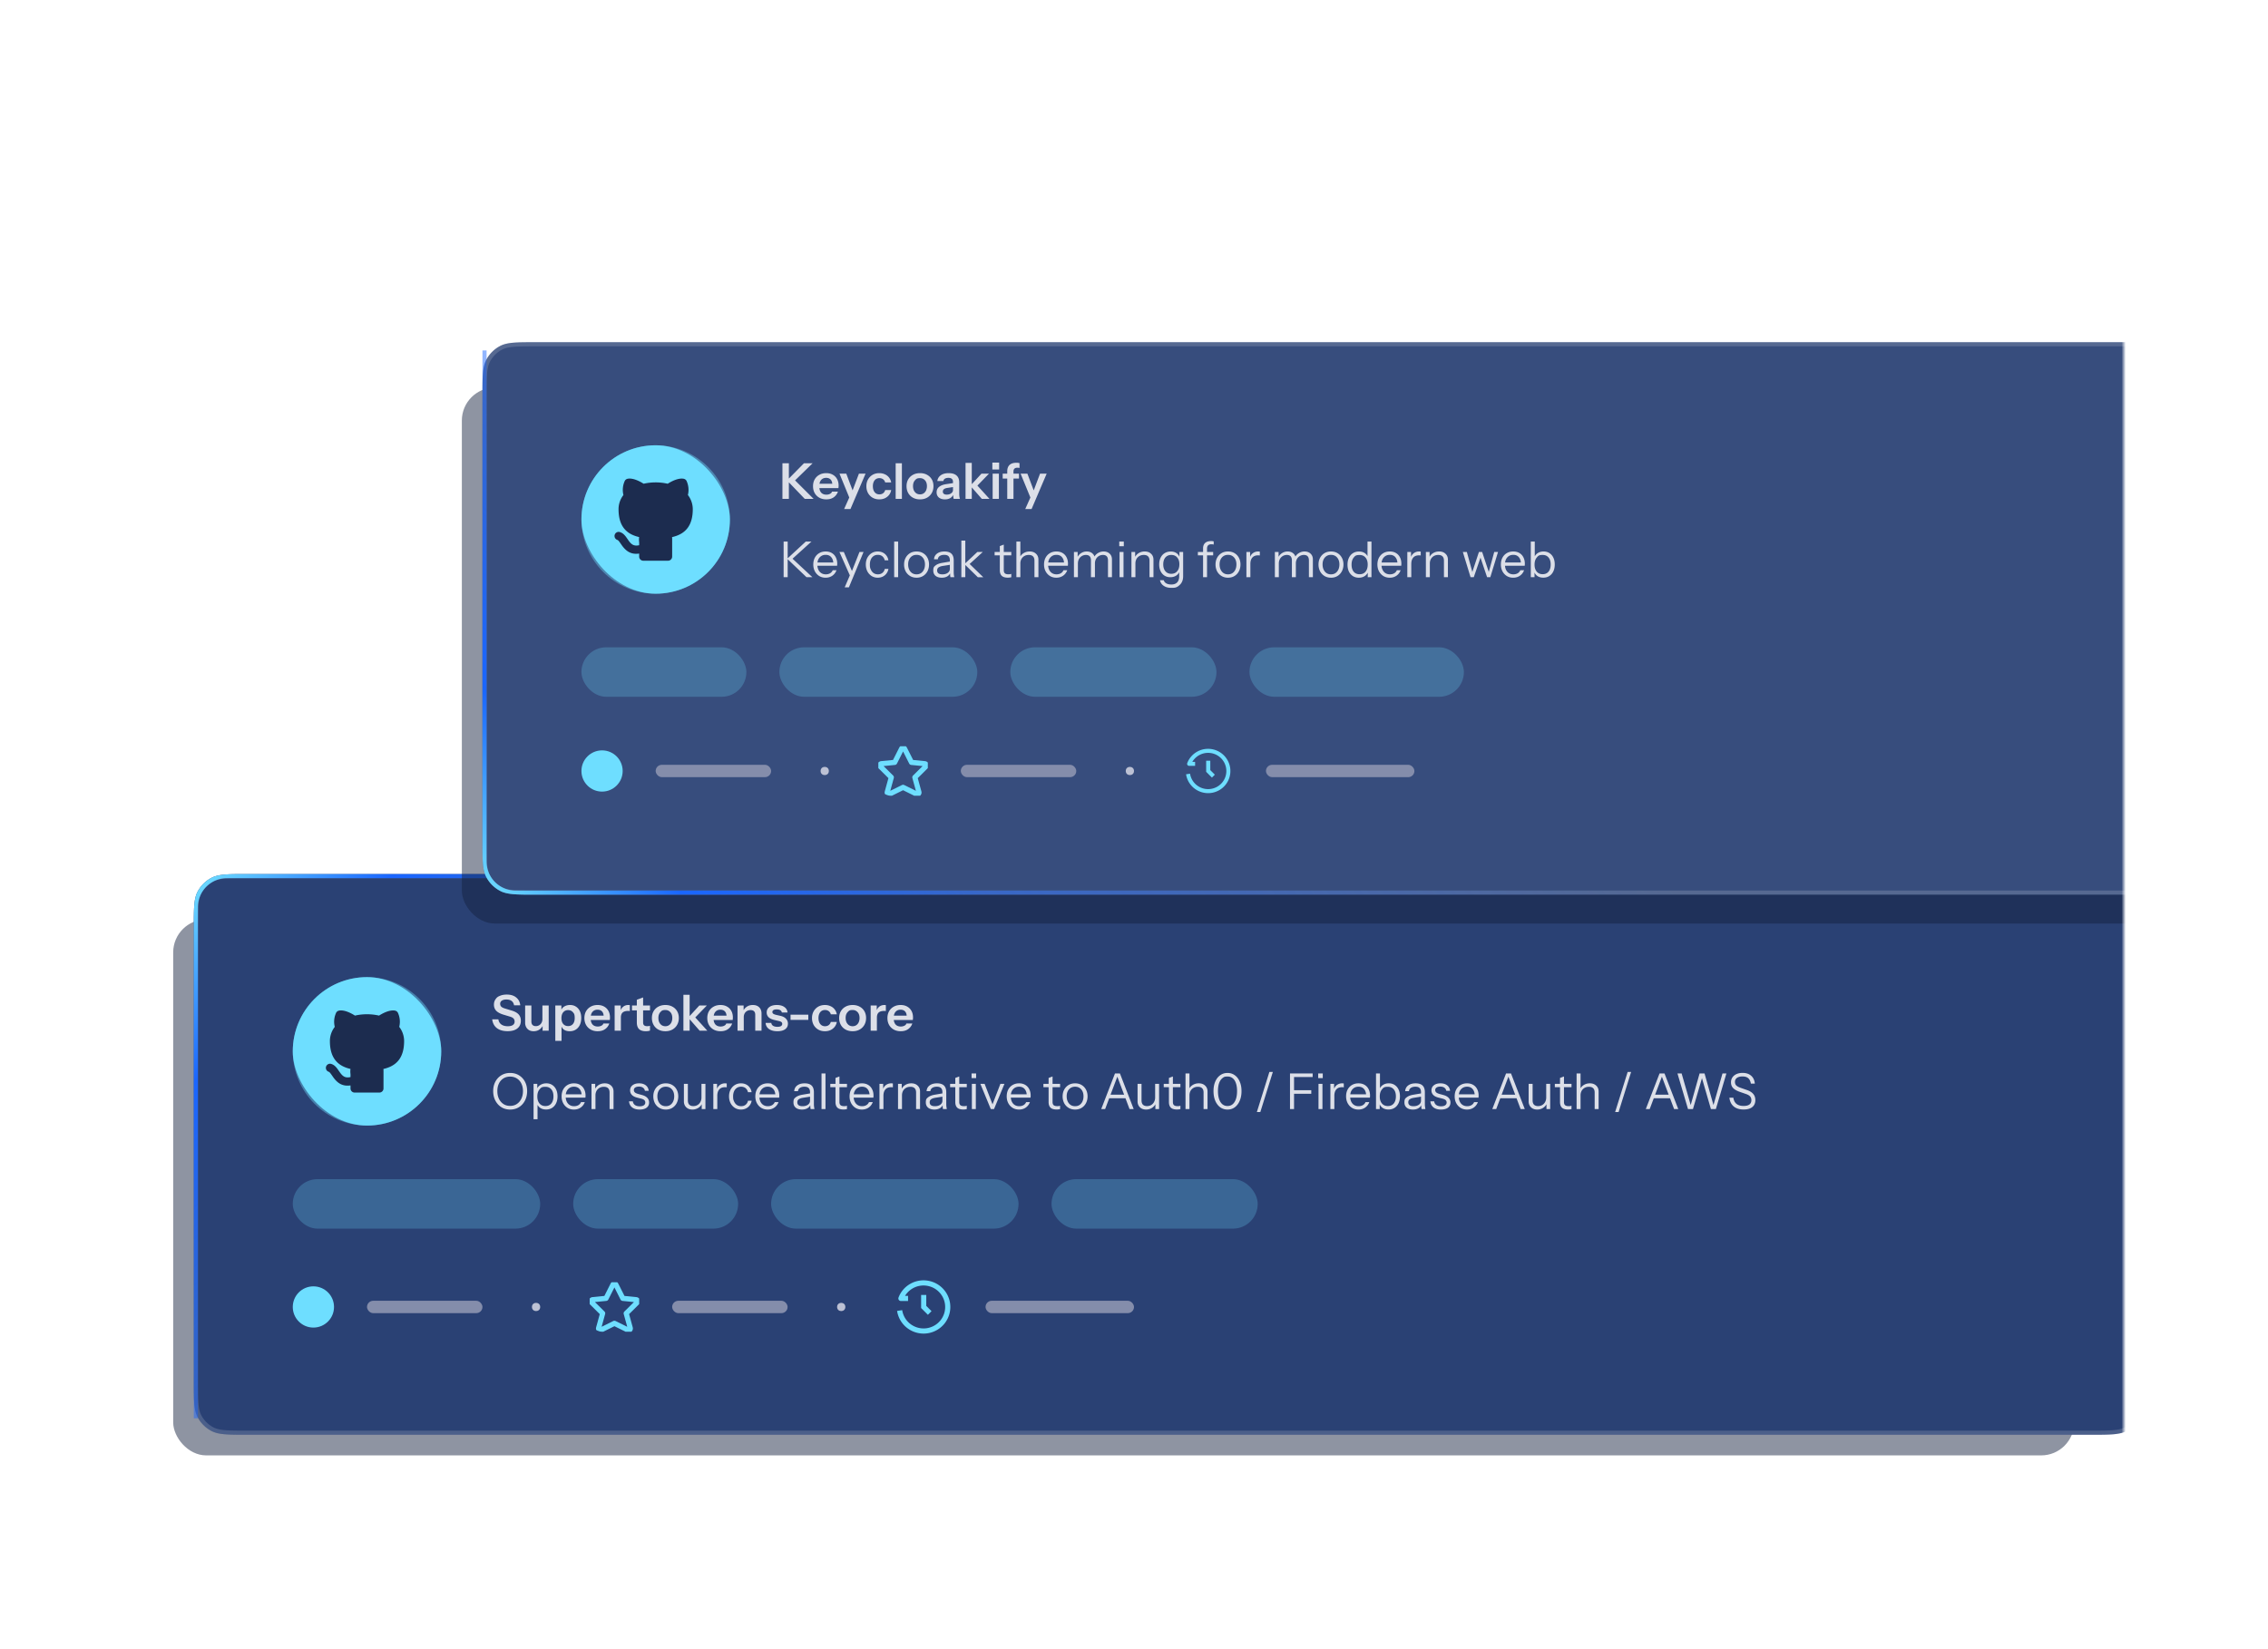<svg xmlns="http://www.w3.org/2000/svg" xmlns:xlink="http://www.w3.org/1999/xlink" fill="none" viewBox="0 0 550 400">
  <g clip-path="url(#a)">
    <mask id="c" width="515" height="404" x="0" y="-4" maskUnits="userSpaceOnUse" style="mask-type:luminance">
      <path fill="url(#b)" d="M0-4h515v404H0z"/>
    </mask>
    <g mask="url(#c)">
      <g filter="url(#d)">
        <rect width="461" height="130" x="42" y="223" fill="#14203D" fill-opacity=".48" rx="8"/>
      </g>
      <path fill="#2A4174" d="M47 224.96c0-4.631 0-6.947.93-8.703a8 8 0 0 1 3.327-3.327c1.756-.93 4.072-.93 8.703-.93h447.08c4.631 0 6.947 0 8.703.93a8 8 0 0 1 3.327 3.327c.93 1.756.93 4.072.93 8.703v110.08c0 4.631 0 6.947-.93 8.703a8 8 0 0 1-3.327 3.327c-1.756.93-4.072.93-8.703.93H59.96c-4.632 0-6.947 0-8.703-.93a8 8 0 0 1-3.327-3.327c-.93-1.756-.93-4.072-.93-8.703z"/>
      <path stroke="#fff" stroke-opacity=".16" d="M59.96 212.5h447.08c2.324 0 4.036 0 5.388.114 1.177.1 2.046.284 2.776.61l.306.148a7.5 7.5 0 0 1 2.982 2.872l.136.246c.42.794.644 1.737.758 3.082.114 1.352.114 3.064.114 5.388v110.08c0 2.324 0 4.036-.114 5.388-.1 1.177-.284 2.046-.61 2.776l-.148.306a7.5 7.5 0 0 1-2.872 2.982l-.246.136c-.794.42-1.737.644-3.082.758-1.352.114-3.064.114-5.388.114H59.96c-2.324 0-4.036 0-5.388-.114-1.177-.1-2.046-.284-2.776-.61l-.306-.148a7.5 7.5 0 0 1-2.982-2.872l-.136-.246c-.42-.794-.644-1.737-.758-3.082-.114-1.352-.114-3.064-.114-5.388V224.96c0-2.324 0-4.036.114-5.388.1-1.177.284-2.046.61-2.776l.148-.306a7.5 7.5 0 0 1 2.872-2.982l.246-.136c.794-.42 1.737-.644 3.082-.758 1.352-.114 3.064-.114 5.388-.114Z"/>
      <g filter="url(#e)" opacity=".4">
        <circle cx="89" cy="255" r="18" fill="#6EDEFF"/>
      </g>
      <rect width="36" height="36" x="71" y="237" fill="#6EDEFF" rx="18"/>
      <path fill="#1C2C4F" d="M82.315 245.1c.791-.113 1.9.145 3.333.966l.272.161.16.1.397-.083a13.3 13.3 0 0 1 4.59-.08l.456.08.396.083.161-.1c1.385-.84 2.487-1.17 3.322-1.148l.164.008.147.017.076.014.05.011.144.047a1 1 0 0 1 .53.514 5.2 5.2 0 0 1 .397 2.91l-.047.267-.046.196.123.163c.574.795.93 1.728 1.03 2.707l.023.295.007.272c0 3.855-1.659 5.883-4.644 6.68l-.245.061-.132.029.014.161.008.157.004.365-.002.213L93 264a1 1 0 0 1-.883.993L92 265h-6a1 1 0 0 1-.993-.883L85 264v-.734c-1.818.26-3.03-.424-4.11-1.878l-.535-.766c-.28-.396-.455-.579-.589-.644l-.048-.019a.996.996 0 0 1-.65-1.233 1 1 0 0 1 1.214-.685c.642.188 1.074.568 1.57 1.239l.538.769c.76 1.079 1.36 1.459 2.609 1.191l.001-.678-.018-.168a5 5 0 0 1-.021-.824l.017-.185.019-.12-.108-.024c-2.976-.71-4.703-2.573-4.875-6.139l-.01-.31L80 252.5a5.6 5.6 0 0 1 .908-3.051l.152-.222.122-.163-.045-.196a5.2 5.2 0 0 1 .145-2.642l.1-.282.106-.253c.104-.232.294-.416.529-.514l.144-.047z"/>
      <path fill="#DCDFE8" d="M123.092 250.108q-1.632 0-2.604-.744-.96-.756-1.128-2.124h1.5q.108.792.708 1.236.6.432 1.572.432.804 0 1.224-.288a.95.95 0 0 0 .432-.828q0-.468-.264-.756t-.888-.468l-1.56-.468q-1.188-.36-1.752-.948-.552-.588-.552-1.476 0-.744.384-1.296c.384-.552.616-.652 1.08-.852q.708-.3 1.644-.3 1.44 0 2.292.708.864.696.984 1.896h-1.5q-.132-.72-.6-1.056-.468-.348-1.26-.348-.696 0-1.104.276a.87.87 0 0 0-.408.756q0 .396.24.672.252.276.924.48l1.584.48q1.188.348 1.728.948t.54 1.524q0 1.224-.852 1.884-.84.66-2.364.66m6.309.012q-.636 0-1.104-.264a1.9 1.9 0 0 1-.708-.744 2.3 2.3 0 0 1-.24-1.056v-4.176h1.512v3.864q0 .564.276.852.288.288.804.288a1.52 1.52 0 0 0 1.38-.816q.216-.396.216-.888l.156 1.464q-.3.672-.9 1.08-.588.396-1.392.396m2.184-.12v-1.44h-.048v-4.68h1.524V250zm6.57.12q-.876 0-1.428-.408-.54-.42-.672-1.152l.12-.012v3.912h-1.512v-8.58h1.476v1.38l-.12-.024q.168-.684.768-1.08t1.464-.396q.816 0 1.416.396.612.384.948 1.092t.336 1.668q0 .972-.348 1.692t-.972 1.116-1.476.396m-.384-1.248q.732 0 1.164-.504.432-.516.432-1.44c0-.924-.148-1.092-.444-1.428q-.432-.504-1.164-.504-.72 0-1.164.516-.444.504-.444 1.428t.444 1.428 1.176.504m7.176 1.248q-.972 0-1.704-.408a2.94 2.94 0 0 1-1.128-1.128q-.396-.72-.396-1.656t.396-1.644q.408-.72 1.128-1.116.72-.408 1.68-.408.912 0 1.584.384.672.372 1.044 1.056t.372 1.596a4 4 0 0 1-.048.6h-5.22v-1.056h4.056l-.312.288q0-.864-.396-1.296t-1.104-.432q-.768 0-1.224.528-.444.528-.444 1.524 0 .984.444 1.512.456.516 1.284.516.48 0 .84-.18c.36-.18.416-.304.528-.552h1.428q-.3.864-1.02 1.368-.708.504-1.788.504m4.107-.12v-6.12h1.476v1.476h.036V250zm1.512-3.192-.156-1.452q.216-.78.732-1.188t1.236-.408q.252 0 .36.048v1.428a.5.5 0 0 0-.168-.024 3 3 0 0 0-.264-.012q-.876 0-1.308.384t-.432 1.224m6.064 3.312q-1.128 0-1.668-.528-.528-.54-.528-1.608v-5.496l1.524-.564v6.096q0 .444.24.66t.756.216q.204 0 .36-.024.168-.036.312-.084v1.176a1.4 1.4 0 0 1-.408.108 3.3 3.3 0 0 1-.588.048m-3.372-5.052v-1.188h4.368v1.188zm8.096 5.052q-.972 0-1.716-.408a2.9 2.9 0 0 1-1.14-1.128q-.408-.732-.408-1.668t.408-1.644 1.14-1.104q.744-.408 1.716-.408.984 0 1.716.408.732.396 1.14 1.104t.408 1.644-.42 1.668q-.408.72-1.14 1.128t-1.704.408m0-1.212q.48 0 .864-.24.384-.252.6-.696a2.5 2.5 0 0 0 .216-1.068q0-.9-.48-1.416-.468-.516-1.2-.516c-.732 0-.892.172-1.212.516q-.48.516-.48 1.416 0 .612.216 1.068.228.444.6.696.384.24.876.24M165.73 250v-8.724h1.512V250zm3.948 0-2.784-3.18 2.7-2.94h1.824l-3.12 3.216.084-.564 3.156 3.468zm5.069.12q-.972 0-1.704-.408a2.94 2.94 0 0 1-1.128-1.128q-.396-.72-.396-1.656t.396-1.644q.408-.72 1.128-1.116.72-.408 1.68-.408.912 0 1.584.384.672.372 1.044 1.056t.372 1.596a4 4 0 0 1-.048.6h-5.22v-1.056h4.056l-.312.288q0-.864-.396-1.296t-1.104-.432q-.768 0-1.224.528-.444.528-.444 1.524 0 .984.444 1.512.456.516 1.284.516.48 0 .84-.18c.36-.18.416-.304.528-.552h1.428q-.3.864-1.02 1.368-.708.504-1.788.504m4.108-.12v-6.12h1.476v1.44h.036V250zm4.296 0v-3.864q0-.564-.288-.852t-.84-.288q-.48 0-.864.216a1.57 1.57 0 0 0-.588.6 1.9 1.9 0 0 0-.204.888l-.156-1.464q.312-.672.912-1.068.6-.408 1.44-.408.996 0 1.548.564.564.564.564 1.5V250zm5.368.12q-1.272 0-2.028-.528-.756-.54-.828-1.488h1.38q.06.468.444.708t1.032.24q.588 0 .876-.18.3-.192.3-.54a.53.53 0 0 0-.168-.408q-.168-.168-.636-.276l-.984-.228q-1.008-.216-1.5-.672a1.56 1.56 0 0 1-.48-1.164q0-.852.648-1.332.66-.492 1.812-.492 1.14 0 1.824.492.696.48.768 1.332h-1.38a.77.77 0 0 0-.384-.564q-.312-.192-.864-.192-.516 0-.78.168a.51.51 0 0 0-.264.468q0 .24.204.408.204.156.684.276l1.056.24q.9.204 1.356.708.468.504.468 1.188 0 .876-.672 1.356t-1.884.48m3.191-2.748V246.1h4.308v1.272zm8.336 2.748q-.924 0-1.632-.408a3 3 0 0 1-1.104-1.128q-.396-.732-.396-1.656t.396-1.632a3 3 0 0 1 1.104-1.128q.708-.408 1.632-.408.756 0 1.368.288a2.59 2.59 0 0 1 1.512 1.968h-1.452a1.36 1.36 0 0 0-.504-.768 1.47 1.47 0 0 0-.9-.276 1.5 1.5 0 0 0-.852.24q-.348.24-.54.684t-.192 1.032q0 .6.192 1.044t.552.696q.36.24.84.24.528 0 .9-.276t.504-.768h1.452a2.53 2.53 0 0 1-.516 1.188q-.396.504-1.008.792-.6.276-1.356.276m6.718 0q-.972 0-1.716-.408a2.9 2.9 0 0 1-1.14-1.128q-.408-.732-.408-1.668t.408-1.644 1.14-1.104q.744-.408 1.716-.408.984 0 1.716.408.732.396 1.14 1.104t.408 1.644-.42 1.668q-.408.72-1.14 1.128t-1.704.408m0-1.212q.48 0 .864-.24.384-.252.6-.696a2.5 2.5 0 0 0 .216-1.068q0-.9-.48-1.416-.468-.516-1.2-.516c-.732 0-.892.172-1.212.516q-.48.516-.48 1.416 0 .612.216 1.068.228.444.6.696.384.24.876.24M211.14 250v-6.12h1.476v1.476h.036V250zm1.512-3.192-.156-1.452q.216-.78.732-1.188t1.236-.408q.252 0 .36.048v1.428a.5.5 0 0 0-.168-.024 3 3 0 0 0-.264-.012q-.876 0-1.308.384t-.432 1.224m5.783 3.312q-.972 0-1.704-.408a2.94 2.94 0 0 1-1.128-1.128q-.396-.72-.396-1.656t.396-1.644q.408-.72 1.128-1.116.72-.408 1.68-.408.912 0 1.584.384.672.372 1.044 1.056t.372 1.596a4 4 0 0 1-.048.6h-5.22v-1.056h4.056l-.312.288q0-.864-.396-1.296t-1.104-.432q-.768 0-1.224.528-.444.528-.444 1.524 0 .984.444 1.512.456.516 1.284.516.48 0 .84-.18c.36-.18.416-.304.528-.552h1.428q-.3.864-1.02 1.368-.708.504-1.788.504m-94.719 19a4.2 4.2 0 0 1-1.656-.324 4 4 0 0 1-1.296-.936 4.5 4.5 0 0 1-.864-1.428q-.3-.816-.3-1.788 0-1.284.528-2.28a3.96 3.96 0 0 1 1.452-1.56q.936-.564 2.124-.564 1.212 0 2.136.564a3.93 3.93 0 0 1 1.464 1.56q.528.996.528 2.292 0 .972-.312 1.788a4.2 4.2 0 0 1-.852 1.416q-.552.6-1.308.936a4.1 4.1 0 0 1-1.644.324m-.012-.888q.924 0 1.62-.456a3.15 3.15 0 0 0 1.104-1.284q.396-.816.396-1.86 0-1.032-.396-1.824a2.93 2.93 0 0 0-1.092-1.236q-.696-.444-1.632-.444t-1.632.444a2.96 2.96 0 0 0-1.08 1.236q-.384.78-.384 1.824 0 1.056.384 1.872.396.804 1.092 1.272.696.456 1.62.456m8.714.876q-.864 0-1.452-.42t-.804-1.188l.192-.024v3.984h-.96v-8.58h.9v1.428l-.132-.036q.228-.708.864-1.104.636-.408 1.476-.408.816 0 1.416.396.612.396.948 1.104t.336 1.656q0 .96-.348 1.68t-.972 1.116-1.464.396m-.144-.84q.912 0 1.428-.624.516-.636.516-1.728 0-1.08-.516-1.692-.516-.624-1.428-.624c-.912 0-1.088.212-1.44.636q-.528.624-.528 1.716 0 1.068.528 1.692t1.44.624m6.905.852q-.876 0-1.548-.408a2.96 2.96 0 0 1-1.056-1.14q-.384-.72-.384-1.656t.372-1.644q.384-.72 1.068-1.116t1.572-.396q.852 0 1.476.372.636.372.972 1.044.348.672.348 1.584 0 .12-.012.228 0 .108-.024.24h-5.052v-.804h4.464l-.312.444q0-1.104-.492-1.692-.48-.6-1.368-.6-.912 0-1.476.636-.552.624-.552 1.692 0 1.092.552 1.752.564.648 1.5.648.588 0 1.032-.252.444-.264.648-.744h.912q-.3.84-1.008 1.332-.696.48-1.632.48m4.265-.12v-6.12h.9v1.44h.06V269zm4.38 0v-4.008q0-.696-.348-1.044t-1.032-.348q-.6 0-1.068.264-.456.264-.72.732a2.3 2.3 0 0 0-.252 1.092l-.156-1.452q.312-.684.948-1.08.648-.396 1.464-.396.96 0 1.536.552.588.54.588 1.428V269zm7.282.12q-1.128 0-1.8-.516-.672-.528-.768-1.488h.924q.084.588.516.9t1.152.312q.636 0 .996-.24t.36-.684a.78.78 0 0 0-.204-.54q-.204-.24-.816-.396l-.984-.252q-.84-.216-1.26-.66a1.54 1.54 0 0 1-.42-1.08q0-.792.588-1.248.588-.468 1.596-.468.996 0 1.62.48t.708 1.332h-.924a1.1 1.1 0 0 0-.456-.756q-.372-.264-.984-.264-.588 0-.912.228a.7.7 0 0 0-.324.624q0 .312.228.54.24.228.792.384l.96.264q.852.228 1.284.696t.432 1.128q0 .804-.612 1.26-.612.444-1.692.444m6.351 0q-.9 0-1.584-.42a2.93 2.93 0 0 1-1.068-1.14 3.6 3.6 0 0 1-.372-1.644q0-.924.384-1.632a2.9 2.9 0 0 1 1.056-1.116q.684-.408 1.584-.408.912 0 1.584.408.684.408 1.056 1.116.384.708.384 1.632 0 .912-.384 1.644-.372.72-1.056 1.14-.672.42-1.584.42m0-.816q.624 0 1.08-.3.456-.312.708-.852t.252-1.248q0-1.056-.564-1.692-.552-.636-1.476-.636-.912 0-1.476.636t-.564 1.692q0 .708.252 1.248t.708.852q.468.3 1.08.3m6.456.816q-.6 0-1.068-.24a1.86 1.86 0 0 1-.732-.696 2.05 2.05 0 0 1-.264-1.044v-4.26h.96v4.008q0 .696.336 1.044.348.348.984.348.576 0 1.02-.264t.696-.732q.264-.48.264-1.092l.156 1.452q-.3.684-.936 1.08a2.63 2.63 0 0 1-1.416.396m2.256-.12v-1.44h-.06v-4.68h.96V269zm2.818 0v-6.12h.9v1.56h.06V269zm.96-3.192-.156-1.452q.216-.78.768-1.188a2.1 2.1 0 0 1 1.272-.408q.3 0 .408.048v.924a.5.5 0 0 0-.168-.024 3 3 0 0 0-.264-.012q-.912 0-1.392.552-.468.54-.468 1.56m5.753 3.312q-.84 0-1.5-.408a3 3 0 0 1-1.032-1.14q-.372-.732-.372-1.656t.372-1.632q.384-.708 1.032-1.116.66-.408 1.488-.408.684 0 1.224.264.552.264.9.756.36.48.456 1.128h-.888a1.67 1.67 0 0 0-.552-.96q-.432-.372-1.116-.372-.588 0-1.02.288a1.9 1.9 0 0 0-.672.816q-.24.528-.24 1.236c0 .708.08.888.24 1.248q.24.54.672.84.444.3 1.032.3.66 0 1.104-.36.444-.372.564-.96h.888q-.108.636-.48 1.128-.36.48-.9.744t-1.2.264m6.459 0q-.876 0-1.548-.408a2.96 2.96 0 0 1-1.056-1.14q-.384-.72-.384-1.656t.372-1.644q.384-.72 1.068-1.116t1.572-.396q.852 0 1.476.372.636.372.972 1.044.348.672.348 1.584 0 .12-.012.228 0 .108-.024.24h-5.052v-.804h4.464l-.312.444q0-1.104-.492-1.692-.48-.6-1.368-.6-.912 0-1.476.636-.552.624-.552 1.692 0 1.092.552 1.752.564.648 1.5.648.588 0 1.032-.252.444-.264.648-.744h.912q-.3.84-1.008 1.332-.696.48-1.632.48m10.424-.12a3.4 3.4 0 0 1-.072-.468q-.012-.264-.012-.672h-.06v-2.928q0-.696-.324-1.02-.312-.336-1.02-.336-.696 0-1.116.288a1.02 1.02 0 0 0-.456.792h-.924q.06-.888.744-1.392t1.788-.504q1.14 0 1.692.54t.552 1.62v2.94q0 .264.036.552.036.276.096.588zm-2.1.12q-.948 0-1.512-.456-.552-.468-.552-1.272c0-.804.184-.952.552-1.248q.552-.444 1.608-.624l2.136-.36v.792l-1.992.312q-.672.108-1.02.36t-.348.732q0 .468.312.708.324.24.948.24.804 0 1.308-.36.516-.372.516-.96l.156.852q-.192.612-.756.948-.552.336-1.356.336m4.743-.12v-8.64h.96V269zm5.33.108q-1.02 0-1.488-.456-.456-.468-.456-1.344v-5.856l.96-.36v6.204q0 .516.264.756t.864.24q.24 0 .408-.024.18-.036.288-.084V269a1.4 1.4 0 0 1-.348.072 3 3 0 0 1-.492.036m-3.204-5.412v-.816h4.044v.816zm7.659 5.424q-.876 0-1.548-.408a2.96 2.96 0 0 1-1.056-1.14q-.384-.72-.384-1.656t.372-1.644q.384-.72 1.068-1.116t1.572-.396q.852 0 1.476.372.636.372.972 1.044.348.672.348 1.584 0 .12-.012.228 0 .108-.024.24h-5.052v-.804h4.464l-.312.444q0-1.104-.492-1.692-.48-.6-1.368-.6-.912 0-1.476.636-.552.624-.552 1.692 0 1.092.552 1.752.564.648 1.5.648.588 0 1.032-.252.444-.264.648-.744h.912q-.3.84-1.008 1.332-.696.48-1.632.48m4.265-.12v-6.12h.9v1.56h.06V269zm.96-3.192-.156-1.452q.216-.78.768-1.188a2.1 2.1 0 0 1 1.272-.408q.3 0 .408.048v.924a.5.5 0 0 0-.168-.024 3 3 0 0 0-.264-.012q-.912 0-1.392.552-.468.54-.468 1.56m3.54 3.192v-6.12h.9v1.44h.06V269zm4.38 0v-4.008q0-.696-.348-1.044t-1.032-.348q-.6 0-1.068.264-.456.264-.72.732a2.3 2.3 0 0 0-.252 1.092l-.156-1.452q.312-.684.948-1.08.648-.396 1.464-.396.96 0 1.536.552.588.54.588 1.428V269zm6.525 0a3.4 3.4 0 0 1-.072-.468q-.012-.264-.012-.672h-.06v-2.928q0-.696-.324-1.02-.312-.336-1.02-.336-.696 0-1.116.288a1.02 1.02 0 0 0-.456.792h-.924q.06-.888.744-1.392t1.788-.504q1.14 0 1.692.54t.552 1.62v2.94q0 .264.036.552.036.276.096.588zm-2.1.12q-.948 0-1.512-.456-.552-.468-.552-1.272c0-.804.184-.952.552-1.248q.552-.444 1.608-.624l2.136-.36v.792l-1.992.312q-.672.108-1.02.36t-.348.732q0 .468.312.708.324.24.948.24.804 0 1.308-.36.516-.372.516-.96l.156.852q-.192.612-.756.948-.552.336-1.356.336m7.026-.012q-1.02 0-1.488-.456-.456-.468-.456-1.344v-5.856l.96-.36v6.204q0 .516.264.756t.864.24q.24 0 .408-.024.18-.036.288-.084V269a1.4 1.4 0 0 1-.348.072 3 3 0 0 1-.492.036m-3.204-5.412v-.816h4.044v.816zm5.28 5.304v-6.12h.96V269zm-.072-7.512v-1.128h1.104v1.128zm4.66 7.512-2.532-6.12h1.032l2.112 5.472h-.384l2.1-5.472h.984l-2.532 6.12zm6.849.12q-.876 0-1.548-.408a2.96 2.96 0 0 1-1.056-1.14q-.384-.72-.384-1.656t.372-1.644q.384-.72 1.068-1.116t1.572-.396q.852 0 1.476.372.636.372.972 1.044.348.672.348 1.584 0 .12-.012.228 0 .108-.024.24h-5.052v-.804h4.464l-.312.444q0-1.104-.492-1.692-.48-.6-1.368-.6-.912 0-1.476.636-.552.624-.552 1.692 0 1.092.552 1.752.564.648 1.5.648.588 0 1.032-.252.444-.264.648-.744h.912q-.3.84-1.008 1.332-.696.48-1.632.48m9.116-.012q-1.02 0-1.488-.456-.456-.468-.456-1.344v-5.856l.96-.36v6.204q0 .516.264.756t.864.24q.24 0 .408-.024.18-.036.288-.084V269a1.4 1.4 0 0 1-.348.072 3 3 0 0 1-.492.036m-3.204-5.412v-.816h4.044v.816zm7.683 5.424q-.9 0-1.584-.42a2.93 2.93 0 0 1-1.068-1.14 3.6 3.6 0 0 1-.372-1.644q0-.924.384-1.632a2.9 2.9 0 0 1 1.056-1.116q.684-.408 1.584-.408.912 0 1.584.408.684.408 1.056 1.116.384.708.384 1.632 0 .912-.384 1.644-.372.72-1.056 1.14-.672.42-1.584.42m0-.816q.624 0 1.08-.3.456-.312.708-.852t.252-1.248q0-1.056-.564-1.692-.552-.636-1.476-.636-.912 0-1.476.636t-.564 1.692q0 .708.252 1.248t.708.852q.468.3 1.08.3m6.338.696 3.336-8.64h.864l-3.252 8.64zm6.864 0-3.252-8.64h.924l3.336 8.64zm-5.208-3.492h4.512v.864h-4.512zm9.22 3.612q-.6 0-1.068-.24a1.86 1.86 0 0 1-.732-.696 2.05 2.05 0 0 1-.264-1.044v-4.26h.96v4.008q0 .696.336 1.044.348.348.984.348.576 0 1.02-.264t.696-.732q.264-.48.264-1.092l.156 1.452q-.3.684-.936 1.08a2.63 2.63 0 0 1-1.416.396m2.256-.12v-1.44h-.06v-4.68h.96V269zm5.231.108q-1.02 0-1.488-.456-.456-.468-.456-1.344v-5.856l.96-.36v6.204q0 .516.264.756t.864.24q.24 0 .408-.024.18-.036.288-.084V269a1.4 1.4 0 0 1-.348.072 3 3 0 0 1-.492.036m-3.204-5.412v-.816h4.044v.816zm5.279 5.304v-8.64h.96V269zm4.38 0v-4.008q0-.696-.348-1.044t-1.032-.348q-.6 0-1.068.264-.456.264-.72.732a2.3 2.3 0 0 0-.252 1.092l-.156-1.452q.312-.684.948-1.08.648-.396 1.464-.396.96 0 1.536.552.588.54.588 1.428V269zm5.805.12q-1.02 0-1.788-.564-.756-.576-1.188-1.584-.42-1.02-.42-2.328t.42-2.292q.42-.996 1.188-1.548.768-.564 1.788-.564t1.776.564q.768.552 1.188 1.548.432.984.432 2.292 0 1.32-.432 2.328-.42 1.008-1.188 1.584-.756.564-1.776.564m0-.864q.732 0 1.248-.432.516-.444.792-1.248.276-.816.276-1.944 0-1.116-.276-1.908-.264-.792-.78-1.2-.516-.42-1.26-.42c-.744 0-.916.14-1.26.42q-.516.42-.792 1.212-.264.78-.264 1.896 0 1.128.276 1.944t.792 1.248 1.248.432m7.118 1.464 3.036-9.72h.84l-3.036 9.72zm8.035-.72v-8.64h.984V269zm.504-3.708v-.864h4.656v.864zm0-4.068v-.864h4.992v.864zm6.408 7.776v-6.12h.96V269zm-.072-7.512v-1.128h1.104v1.128zm2.955 7.512v-6.12h.9v1.56h.06V269zm.96-3.192-.156-1.452q.216-.78.768-1.188a2.1 2.1 0 0 1 1.272-.408q.3 0 .408.048v.924a.5.5 0 0 0-.168-.024 3 3 0 0 0-.264-.012q-.912 0-1.392.552-.468.54-.468 1.56m5.837 3.312q-.876 0-1.548-.408a2.96 2.96 0 0 1-1.056-1.14q-.384-.72-.384-1.656t.372-1.644q.384-.72 1.068-1.116t1.572-.396q.852 0 1.476.372.636.372.972 1.044.348.672.348 1.584 0 .12-.012.228 0 .108-.024.24h-5.052v-.804h4.464l-.312.444q0-1.104-.492-1.692-.48-.6-1.368-.6-.912 0-1.476.636-.552.624-.552 1.692 0 1.092.552 1.752.564.648 1.5.648.588 0 1.032-.252.444-.264.648-.744h.912q-.3.84-1.008 1.332-.696.48-1.632.48m7.29-.012q-.864 0-1.452-.42t-.804-1.188l.132-.024V269h-.9v-8.64h.96v3.948l-.132-.036q.228-.708.828-1.104.612-.408 1.452-.408.816 0 1.416.396.612.396.948 1.104t.336 1.656q0 .96-.348 1.68t-.972 1.116-1.464.396m-.144-.84q.912 0 1.428-.624.516-.636.516-1.728 0-1.08-.516-1.692-.516-.624-1.428-.624c-.912 0-1.088.212-1.44.636q-.528.624-.528 1.716 0 1.068.528 1.692t1.44.624m8.176.732a3.4 3.4 0 0 1-.072-.468q-.012-.264-.012-.672h-.06v-2.928q0-.696-.324-1.02-.312-.336-1.02-.336-.696 0-1.116.288a1.02 1.02 0 0 0-.456.792h-.924q.06-.888.744-1.392t1.788-.504q1.14 0 1.692.54t.552 1.62v2.94q0 .264.036.552.036.276.096.588zm-2.1.12q-.948 0-1.512-.456-.552-.468-.552-1.272c0-.804.184-.952.552-1.248q.552-.444 1.608-.624l2.136-.36v.792l-1.992.312q-.672.108-1.02.36t-.348.732q0 .468.312.708.324.24.948.24.804 0 1.308-.36.516-.372.516-.96l.156.852q-.192.612-.756.948-.552.336-1.356.336m6.795 0q-1.128 0-1.8-.516-.672-.528-.768-1.488h.924q.084.588.516.9t1.152.312q.636 0 .996-.24t.36-.684a.78.78 0 0 0-.204-.54q-.204-.24-.816-.396l-.984-.252q-.84-.216-1.26-.66a1.54 1.54 0 0 1-.42-1.08q0-.792.588-1.248.588-.468 1.596-.468.996 0 1.62.48t.708 1.332h-.924a1.1 1.1 0 0 0-.456-.756q-.372-.264-.984-.264-.588 0-.912.228a.7.7 0 0 0-.324.624q0 .312.228.54.24.228.792.384l.96.264q.852.228 1.284.696t.432 1.128q0 .804-.612 1.26-.612.444-1.692.444m6.315 0q-.876 0-1.548-.408a2.96 2.96 0 0 1-1.056-1.14q-.384-.72-.384-1.656t.372-1.644q.384-.72 1.068-1.116t1.572-.396q.852 0 1.476.372.636.372.972 1.044.348.672.348 1.584 0 .12-.012.228 0 .108-.024.24h-5.052v-.804h4.464l-.312.444q0-1.104-.492-1.692-.48-.6-1.368-.6-.912 0-1.476.636-.552.624-.552 1.692 0 1.092.552 1.752.564.648 1.5.648.588 0 1.032-.252.444-.264.648-.744h.912q-.3.84-1.008 1.332-.696.48-1.632.48m6.14-.12 3.336-8.64h.864l-3.252 8.64zm6.864 0-3.252-8.64h.924l3.336 8.64zm-5.208-3.492h4.512v.864h-4.512zm9.219 3.612q-.6 0-1.068-.24a1.86 1.86 0 0 1-.732-.696 2.05 2.05 0 0 1-.264-1.044v-4.26h.96v4.008q0 .696.336 1.044.348.348.984.348.576 0 1.02-.264t.696-.732q.264-.48.264-1.092l.156 1.452q-.3.684-.936 1.08a2.63 2.63 0 0 1-1.416.396m2.256-.12v-1.44h-.06v-4.68h.96V269zm5.232.108q-1.02 0-1.488-.456-.456-.468-.456-1.344v-5.856l.96-.36v6.204q0 .516.264.756t.864.24q.24 0 .408-.024.18-.036.288-.084V269a1.4 1.4 0 0 1-.348.072 3 3 0 0 1-.492.036m-3.204-5.412v-.816h4.044v.816zm5.279 5.304v-8.64h.96V269zm4.38 0v-4.008q0-.696-.348-1.044t-1.032-.348q-.6 0-1.068.264-.456.264-.72.732a2.3 2.3 0 0 0-.252 1.092l-.156-1.452q.312-.684.948-1.08.648-.396 1.464-.396.96 0 1.536.552.588.54.588 1.428V269zm4.966.72 3.036-9.72h.84l-3.036 9.72zm7.435-.72 3.336-8.64h.864L400.06 269zm6.864 0-3.252-8.64h.924l3.336 8.64zm-5.208-3.492h4.512v.864h-4.512zm8.579 3.492-2.556-8.64h1.008l2.292 7.98h-.18l2.244-7.98h1.2l2.256 7.98h-.18l2.28-7.98h.948l-2.556 8.64h-1.2l-2.244-7.74h.144l-2.256 7.74zm13.496.108q-1.512 0-2.412-.744-.888-.744-1.044-2.124h.96q.132.996.756 1.5t1.728.504q.936 0 1.404-.348.48-.36.48-1.044 0-.588-.324-.936t-1.008-.576l-1.452-.504q-1.104-.384-1.632-.924-.528-.552-.528-1.392 0-.696.348-1.2.348-.516.984-.804t1.476-.288q1.296 0 2.076.684.78.672.9 1.92h-.96q-.156-.9-.648-1.32-.48-.42-1.392-.42-.864 0-1.344.348t-.48.984q0 .54.336.864t1.044.564l1.548.54q1.008.348 1.512.948.504.588.504 1.5 0 1.08-.744 1.68-.732.588-2.088.588"/>
      <rect width="60" height="12" x="71" y="286" fill="#6EDEFF" opacity=".24" rx="6"/>
      <rect width="40" height="12" x="139" y="286" fill="#6EDEFF" opacity=".24" rx="6"/>
      <rect width="60" height="12" x="187" y="286" fill="#6EDEFF" opacity=".24" rx="6"/>
      <rect width="50" height="12" x="255" y="286" fill="#6EDEFF" opacity=".24" rx="6"/>
      <g clip-path="url(#f)">
        <circle cx="76" cy="317" r="5" fill="#6EDEFF"/>
        <rect width="28" height="3" x="89" y="315.5" fill="#848DAB" rx="1.5"/>
      </g>
      <circle cx="130" cy="317" r="1" fill="#BCC1D4"/>
      <g clip-path="url(#g)">
        <g clip-path="url(#h)">
          <path stroke="#6EDEFF" stroke-linecap="round" stroke-linejoin="round" stroke-width="1.25" d="m149.365 311.6 1.673 3.315 3.22.319a.401.401 0 0 1 .25.687l-2.65 2.626.982 3.569a.41.41 0 0 1-.137.42.4.4 0 0 1-.212.088.4.4 0 0 1-.226-.04L149 320.967l-3.26 1.615a.407.407 0 0 1-.569-.238.4.4 0 0 1-.006-.23l.982-3.569-2.652-2.626a.405.405 0 0 1 .039-.606.4.4 0 0 1 .211-.081l3.22-.319 1.671-3.313a.41.41 0 0 1 .364-.223c.075 0 .149.021.214.06q.097.061.151.163"/>
        </g>
        <rect width="28" height="3" x="163" y="315.5" fill="#848DAB" rx="1.5"/>
      </g>
      <circle cx="204" cy="317" r="1" fill="#BCC1D4"/>
      <g clip-path="url(#i)">
        <path stroke="#6EDEFF" stroke-linejoin="round" stroke-width="1.25" d="M220.208 314.931h-1.728c1.05-2.77 4.063-4.348 7.001-3.563 3.13.835 4.988 4.034 4.152 7.145s-4.051 4.955-7.181 4.119a5.85 5.85 0 0 1-4.285-4.766"/>
        <path stroke="#6EDEFF" stroke-width="1.25" d="M224 314.083V317l1.458 1.458"/>
        <rect width="36" height="3" x="239" y="315.5" fill="#848DAB" rx="1.5"/>
      </g>
      <path fill="url(#j)" d="M401 213H55a7 7 0 0 0-7 7v124h-1V224.96c0-4.631 0-6.947.93-8.703a8 8 0 0 1 3.327-3.327c1.756-.93 4.072-.93 8.703-.93H401z"/>
      <g filter="url(#k)">
        <rect width="461" height="130" x="112" y="94" fill="#14203D" fill-opacity=".48" rx="8"/>
      </g>
      <path fill="#374D7D" d="M117 95.96c0-4.631 0-6.947.93-8.703a8 8 0 0 1 3.327-3.327c1.756-.93 4.072-.93 8.703-.93h447.08c4.631 0 6.947 0 8.703.93a8 8 0 0 1 3.327 3.327c.93 1.756.93 4.072.93 8.703v108.08c0 4.631 0 6.947-.93 8.703a8 8 0 0 1-3.327 3.327c-1.756.93-4.072.93-8.703.93H129.96c-4.631 0-6.947 0-8.703-.93a8 8 0 0 1-3.327-3.327c-.93-1.756-.93-4.072-.93-8.703z"/>
      <path stroke="#fff" stroke-opacity=".16" d="M129.96 83.5h447.08c2.324 0 4.036 0 5.388.114 1.177.1 2.046.284 2.776.61l.306.148a7.5 7.5 0 0 1 2.982 2.872l.136.246c.42.794.644 1.737.758 3.082.114 1.352.114 3.064.114 5.388v108.08c0 2.324 0 4.036-.114 5.388-.1 1.177-.284 2.046-.61 2.776l-.148.306a7.5 7.5 0 0 1-2.872 2.982l-.246.136c-.794.42-1.737.644-3.082.758-1.352.114-3.064.114-5.388.114H129.96c-2.324 0-4.036 0-5.388-.114-1.177-.1-2.046-.284-2.776-.61l-.306-.148a7.5 7.5 0 0 1-2.982-2.872l-.136-.246c-.42-.794-.644-1.737-.758-3.082-.114-1.352-.114-3.064-.114-5.388V95.96l.002-1.632c.005-1.526.027-2.742.112-3.756.1-1.177.284-2.046.61-2.776l.148-.306a7.5 7.5 0 0 1 2.872-2.982l.246-.136c.794-.42 1.737-.644 3.082-.758 1.014-.085 2.231-.107 3.756-.112z"/>
      <g filter="url(#l)" opacity=".4">
        <circle cx="159" cy="126" r="18" fill="#6EDEFF"/>
      </g>
      <rect width="36" height="36" x="141" y="108" fill="#6EDEFF" rx="18"/>
      <path fill="#1C2C4F" d="M152.315 116.1c.791-.113 1.9.145 3.333.966l.272.161.16.1.397-.083a13.3 13.3 0 0 1 4.59-.08l.456.08.396.083.161-.1c1.385-.84 2.487-1.17 3.322-1.148l.164.008.147.017.076.014.05.011.144.047a1 1 0 0 1 .53.514c.409.912.547 1.922.397 2.91l-.047.267-.046.196.123.163c.574.795.93 1.728 1.03 2.707l.023.295.007.272c0 3.855-1.659 5.883-4.644 6.68l-.245.061-.132.029.014.161.008.157.004.365-.002.213L163 135a1 1 0 0 1-.883.993L162 136h-6a1 1 0 0 1-.993-.883L155 135v-.734c-1.818.26-3.03-.424-4.11-1.878l-.535-.766c-.28-.396-.455-.579-.589-.644l-.048-.019a1 1 0 0 1-.575-.485.997.997 0 0 1 1.139-1.433c.642.188 1.074.568 1.57 1.239l.538.769c.76 1.079 1.36 1.459 2.609 1.191l.001-.678-.018-.168a5 5 0 0 1-.021-.824l.017-.185.019-.12-.108-.024c-2.976-.71-4.703-2.573-4.875-6.139l-.01-.31-.004-.292a5.6 5.6 0 0 1 .908-3.051l.152-.222.122-.163-.045-.196a5.2 5.2 0 0 1 .145-2.642l.1-.282.106-.253c.104-.232.294-.416.529-.514l.144-.047z"/>
      <path fill="#DCDFE8" d="M189.744 121v-8.64h1.56V121zm1.128-4.488 4.092-4.152h2.1l-4.26 4.152zm4.284 4.488-4.308-4.488h1.956l4.5 4.488zm5.236.12q-.972 0-1.704-.408a2.94 2.94 0 0 1-1.128-1.128q-.396-.72-.396-1.656t.396-1.644q.408-.72 1.128-1.116.72-.408 1.68-.408.912 0 1.584.384.672.372 1.044 1.056t.372 1.596a4 4 0 0 1-.048.6h-5.22v-1.056h4.056l-.312.288q0-.864-.396-1.296t-1.104-.432q-.768 0-1.224.528-.444.528-.444 1.524 0 .984.444 1.512.456.516 1.284.516.48 0 .84-.18c.36-.18.416-.304.528-.552h1.428q-.3.864-1.02 1.368-.708.504-1.788.504m4.316 2.34 1.584-3.552.276-.456 1.728-4.572h1.608l-3.66 8.58zm1.356-2.52-2.484-6.06h1.644l2.076 5.496zm7.169.18q-.924 0-1.632-.408a3 3 0 0 1-1.104-1.128q-.396-.732-.396-1.656t.396-1.632a3 3 0 0 1 1.104-1.128q.708-.408 1.632-.408.756 0 1.368.288a2.59 2.59 0 0 1 1.512 1.968h-1.452a1.36 1.36 0 0 0-.504-.768 1.47 1.47 0 0 0-.9-.276 1.5 1.5 0 0 0-.852.24q-.348.24-.54.684t-.192 1.032q0 .6.192 1.044t.552.696q.36.24.84.24.528 0 .9-.276t.504-.768h1.452a2.53 2.53 0 0 1-.516 1.188q-.396.504-1.008.792-.6.276-1.356.276m3.969-.12v-8.64h1.512V121zm5.902.12q-.972 0-1.716-.408a2.9 2.9 0 0 1-1.14-1.128q-.408-.732-.408-1.668t.408-1.644 1.14-1.104q.744-.408 1.716-.408.984 0 1.716.408.732.396 1.14 1.104t.408 1.644-.42 1.668q-.408.72-1.14 1.128t-1.704.408m0-1.212q.48 0 .864-.24.384-.252.6-.696a2.5 2.5 0 0 0 .216-1.068q0-.9-.48-1.416-.468-.516-1.2-.516c-.732 0-.892.172-1.212.516q-.48.516-.48 1.416 0 .612.216 1.068.228.444.6.696.384.24.876.24m8.168 1.092a5 5 0 0 1-.096-.528 9 9 0 0 1-.024-.696h-.048v-2.904q0-.48-.276-.72-.264-.252-.816-.252-.54 0-.864.204a.81.81 0 0 0-.384.564h-1.452q.096-.852.816-1.38t1.932-.528q1.26 0 1.908.576.648.564.648 1.668v2.772q0 .288.036.588.048.3.132.636zm-2.124.12q-.924 0-1.476-.456-.54-.468-.54-1.248 0-.84.612-1.332t1.728-.66l1.908-.288v.96l-1.656.252q-.54.084-.816.3-.264.216-.264.6a.64.64 0 0 0 .252.54q.252.18.696.18.648 0 1.08-.324t.432-.792l.168.924a1.93 1.93 0 0 1-.792 1.008q-.54.336-1.332.336m5-.12v-8.724h1.512V121zm3.948 0-2.784-3.18 2.7-2.94h1.824l-3.12 3.216.084-.564 3.156 3.468zm2.626 0v-6.12h1.512V121zm-.072-7.128v-1.668h1.644v1.668zm3.611 7.128v-6.684q0-1.008.552-1.536.564-.54 1.68-.54.252 0 .42.024t.324.072v1.176a.7.7 0 0 0-.216-.048 1.7 1.7 0 0 0-.3-.024q-.48 0-.72.24-.228.228-.228.672V121zm-1.104-4.932v-1.188h3.948v1.188zm5.472 7.392 1.584-3.552.276-.456 1.728-4.572h1.608l-3.66 8.58zm1.356-2.52-2.484-6.06h1.644l2.076 5.496zM190.032 140v-8.64h.984V140zm.876-4.488 4.488-4.152h1.38l-4.584 4.152zm4.68 4.488-4.704-4.488h1.308l4.824 4.488zm4.626.12q-.876 0-1.548-.408a2.96 2.96 0 0 1-1.056-1.14q-.384-.72-.384-1.656t.372-1.644q.384-.72 1.068-1.116t1.572-.396q.852 0 1.476.372.636.372.972 1.044.348.672.348 1.584 0 .12-.012.228 0 .108-.024.24h-5.052v-.804h4.464l-.312.444q0-1.104-.492-1.692-.48-.6-1.368-.6-.912 0-1.476.636-.552.624-.552 1.692 0 1.092.552 1.752.564.648 1.5.648.588 0 1.032-.252.444-.264.648-.744h.912q-.3.84-1.008 1.332-.696.48-1.632.48m4.629 2.34 1.368-3.18.216-.336 2.004-5.064h.984l-3.552 8.58zm1.476-2.4-2.748-6.18h1.056l2.364 5.532zm6.549.06q-.84 0-1.5-.408a3 3 0 0 1-1.032-1.14q-.372-.732-.372-1.656t.372-1.632q.384-.708 1.032-1.116.66-.408 1.488-.408.684 0 1.224.264.552.264.9.756.36.48.456 1.128h-.888a1.67 1.67 0 0 0-.552-.96q-.432-.372-1.116-.372-.588 0-1.02.288a1.9 1.9 0 0 0-.672.816q-.24.528-.24 1.236c0 .708.08.888.24 1.248q.24.54.672.84.444.3 1.032.3.66 0 1.104-.36.444-.372.564-.96h.888q-.108.636-.48 1.128-.36.48-.9.744t-1.2.264m3.975-.12v-8.64h.96V140zm5.427.12q-.9 0-1.584-.42a2.93 2.93 0 0 1-1.068-1.14 3.6 3.6 0 0 1-.372-1.644q0-.924.384-1.632a2.9 2.9 0 0 1 1.056-1.116q.684-.408 1.584-.408.912 0 1.584.408.684.408 1.056 1.116.384.708.384 1.632 0 .912-.384 1.644-.372.72-1.056 1.14-.672.42-1.584.42m0-.816q.624 0 1.08-.3.456-.312.708-.852t.252-1.248q0-1.056-.564-1.692-.552-.636-1.476-.636-.912 0-1.476.636t-.564 1.692q0 .708.252 1.248t.708.852q.468.3 1.08.3m8.219.696a3.4 3.4 0 0 1-.072-.468q-.012-.264-.012-.672h-.06v-2.928q0-.696-.324-1.02-.312-.336-1.02-.336-.696 0-1.116.288a1.02 1.02 0 0 0-.456.792h-.924q.06-.888.744-1.392t1.788-.504q1.14 0 1.692.54t.552 1.62v2.94q0 .264.036.552.036.276.096.588zm-2.1.12q-.948 0-1.512-.456-.552-.468-.552-1.272c0-.804.184-.952.552-1.248q.552-.444 1.608-.624l2.136-.36v.792l-1.992.312q-.672.108-1.02.36t-.348.732q0 .468.312.708.324.24.948.24.804 0 1.308-.36.516-.372.516-.96l.156.852q-.192.612-.756.948-.552.336-1.356.336m4.743-.12v-8.88h.96V140zm3.996 0-3.252-3.18 3.132-2.94h1.32l-3.516 3.216.06-.564 3.576 3.468zm7.276.108q-1.02 0-1.488-.456-.456-.468-.456-1.344v-5.856l.96-.36v6.204q0 .516.264.756t.864.24q.24 0 .408-.024.18-.036.288-.084V140a1.4 1.4 0 0 1-.348.072 3 3 0 0 1-.492.036m-3.204-5.412v-.816h4.044v.816zm5.28 5.304v-8.64h.96V140zm4.38 0v-4.008q0-.696-.348-1.044t-1.032-.348q-.6 0-1.068.264-.456.264-.72.732a2.3 2.3 0 0 0-.252 1.092l-.156-1.452q.312-.684.948-1.08.648-.396 1.464-.396.96 0 1.536.552.588.54.588 1.428V140zm5.311.12q-.876 0-1.548-.408a2.96 2.96 0 0 1-1.056-1.14q-.384-.72-.384-1.656t.372-1.644q.384-.72 1.068-1.116t1.572-.396q.852 0 1.476.372.636.372.972 1.044.348.672.348 1.584 0 .12-.012.228 0 .108-.024.24h-5.052v-.804h4.464l-.312.444q0-1.104-.492-1.692-.48-.6-1.368-.6-.912 0-1.476.636-.552.624-.552 1.692 0 1.092.552 1.752.564.648 1.5.648.588 0 1.032-.252.444-.264.648-.744h.912q-.3.84-1.008 1.332-.696.48-1.632.48m4.266-.12v-6.12h.9v1.44h.06V140zm4.128 0v-4.056q0-.696-.312-1.02t-.9-.324a1.91 1.91 0 0 0-1.704.996 2.3 2.3 0 0 0-.252 1.092l-.156-1.452a2.46 2.46 0 0 1 .936-1.08 2.5 2.5 0 0 1 1.356-.396q.888 0 1.44.528.552.516.552 1.404V140zm4.128 0v-4.056q0-.696-.312-1.02t-.9-.324a1.91 1.91 0 0 0-1.704.996 2.3 2.3 0 0 0-.252 1.092l-.24-1.452q.312-.684.96-1.08a2.6 2.6 0 0 1 1.392-.396q.888 0 1.452.528.564.516.564 1.404V140zm2.806 0v-6.12h.96V140zm-.072-7.512v-1.128h1.104v1.128zm2.955 7.512v-6.12h.9v1.44h.06V140zm4.38 0v-4.008q0-.696-.348-1.044t-1.032-.348q-.6 0-1.068.264-.456.264-.72.732a2.3 2.3 0 0 0-.252 1.092l-.156-1.452q.312-.684.948-1.08.648-.396 1.464-.396.96 0 1.536.552.588.54.588 1.428V140zm5.239 2.58q-1.092 0-1.824-.516a2.04 2.04 0 0 1-.876-1.344h.912q.132.48.588.756.468.288 1.26.288.936 0 1.416-.516.48-.504.48-1.488v-1.308l.12.024a2 2 0 0 1-.816 1.116q-.612.408-1.452.408-.804 0-1.416-.384a2.63 2.63 0 0 1-.948-1.092q-.336-.696-.336-1.62 0-.936.348-1.644t.972-1.092q.636-.396 1.476-.396.864 0 1.44.42.588.42.78 1.2l-.108.012v-1.524h.9v5.88q0 1.308-.78 2.064c-.78.756-1.232.756-2.136.756m.048-3.408q.9 0 1.428-.624t.528-1.692q0-1.044-.528-1.644-.528-.612-1.428-.612-.912 0-1.44.612-.516.612-.516 1.68 0 1.044.528 1.668.528.612 1.428.612m7.7.828v-6.984q0-.84.48-1.308.492-.468 1.488-.468.24 0 .372.024.144.024.24.06v.756a2 2 0 0 0-.24-.048 2 2 0 0 0-.312-.024q-.552 0-.816.276-.252.276-.252.78V140zm-1.26-5.304v-.816h3.708v.816zm7.308 5.424q-.9 0-1.584-.42a2.93 2.93 0 0 1-1.068-1.14 3.6 3.6 0 0 1-.372-1.644q0-.924.384-1.632a2.9 2.9 0 0 1 1.056-1.116q.684-.408 1.584-.408.912 0 1.584.408.684.408 1.056 1.116.384.708.384 1.632 0 .912-.384 1.644-.372.72-1.056 1.14-.672.42-1.584.42m0-.816q.624 0 1.08-.3.456-.312.708-.852t.252-1.248q0-1.056-.564-1.692-.552-.636-1.476-.636-.912 0-1.476.636t-.564 1.692q0 .708.252 1.248t.708.852q.468.3 1.08.3m4.464.696v-6.12h.9v1.56h.06V140zm.96-3.192-.156-1.452q.216-.78.768-1.188a2.1 2.1 0 0 1 1.272-.408q.3 0 .408.048v.924a.5.5 0 0 0-.168-.024 3 3 0 0 0-.264-.012q-.912 0-1.392.552-.468.54-.468 1.56m5.942 3.192v-6.12h.9v1.44h.06V140zm4.128 0v-4.056q0-.696-.312-1.02t-.9-.324a1.91 1.91 0 0 0-1.704.996 2.3 2.3 0 0 0-.252 1.092l-.156-1.452a2.46 2.46 0 0 1 .936-1.08 2.5 2.5 0 0 1 1.356-.396q.888 0 1.44.528.552.516.552 1.404V140zm4.128 0v-4.056q0-.696-.312-1.02t-.9-.324a1.91 1.91 0 0 0-1.704.996 2.3 2.3 0 0 0-.252 1.092l-.24-1.452q.312-.684.96-1.08a2.6 2.6 0 0 1 1.392-.396q.888 0 1.452.528.564.516.564 1.404V140zm5.351.12q-.9 0-1.584-.42a2.93 2.93 0 0 1-1.068-1.14 3.6 3.6 0 0 1-.372-1.644q0-.924.384-1.632a2.9 2.9 0 0 1 1.056-1.116q.684-.408 1.584-.408.912 0 1.584.408.684.408 1.056 1.116.384.708.384 1.632 0 .912-.384 1.644-.372.72-1.056 1.14-.672.42-1.584.42m0-.816q.624 0 1.08-.3.456-.312.708-.852t.252-1.248q0-1.056-.564-1.692-.552-.636-1.476-.636-.912 0-1.476.636t-.564 1.692q0 .708.252 1.248t.708.852q.468.3 1.08.3m8.915.696v-1.428l.12.036a2.07 2.07 0 0 1-.84 1.104q-.6.408-1.44.408-.828 0-1.452-.396a2.7 2.7 0 0 1-.96-1.104q-.336-.708-.336-1.656 0-.96.348-1.68t.972-1.116 1.464-.396q.864 0 1.452.42t.804 1.188l-.192.024v-4.044h.96V140zm-1.98-.72q.924 0 1.44-.624.528-.636.528-1.728 0-1.068-.528-1.692t-1.44-.624c-.912 0-1.084.208-1.428.624q-.516.624-.516 1.728 0 1.08.516 1.704.516.612 1.428.612m7.314.84q-.876 0-1.548-.408a2.96 2.96 0 0 1-1.056-1.14q-.384-.72-.384-1.656t.372-1.644q.384-.72 1.068-1.116t1.572-.396q.852 0 1.476.372.636.372.972 1.044.348.672.348 1.584 0 .12-.012.228 0 .108-.024.24h-5.052v-.804h4.464l-.312.444q0-1.104-.492-1.692-.48-.6-1.368-.6-.912 0-1.476.636-.552.624-.552 1.692 0 1.092.552 1.752.564.648 1.5.648.588 0 1.032-.252.444-.264.648-.744h.912q-.3.84-1.008 1.332-.696.48-1.632.48m4.265-.12v-6.12h.9v1.56h.06V140zm.96-3.192-.156-1.452q.216-.78.768-1.188a2.1 2.1 0 0 1 1.272-.408q.3 0 .408.048v.924a.5.5 0 0 0-.168-.024 3 3 0 0 0-.264-.012q-.912 0-1.392.552-.468.54-.468 1.56m3.54 3.192v-6.12h.9v1.44h.06V140zm4.38 0v-4.008q0-.696-.348-1.044t-1.032-.348q-.6 0-1.068.264-.456.264-.72.732a2.3 2.3 0 0 0-.252 1.092l-.156-1.452q.312-.684.948-1.08.648-.396 1.464-.396.96 0 1.536.552.588.54.588 1.428V140zm6.454 0-1.872-6.12h.972l1.44 5.244h-.24l1.728-5.244h.78l1.74 5.244h-.24l1.428-5.244h.924l-1.872 6.12h-.78l-1.728-5.124h.252L357.398 140zm10.342.12q-.876 0-1.548-.408a2.96 2.96 0 0 1-1.056-1.14q-.384-.72-.384-1.656t.372-1.644q.384-.72 1.068-1.116t1.572-.396q.852 0 1.476.372.636.372.972 1.044.348.672.348 1.584 0 .12-.012.228 0 .108-.024.24h-5.052v-.804h4.464l-.312.444q0-1.104-.492-1.692-.48-.6-1.368-.6-.912 0-1.476.636-.552.624-.552 1.692 0 1.092.552 1.752.564.648 1.5.648.588 0 1.032-.252.444-.264.648-.744h.912q-.3.84-1.008 1.332-.696.48-1.632.48m7.29-.012q-.864 0-1.452-.42t-.804-1.188l.132-.024V140h-.9v-8.64h.96v3.948l-.132-.036q.228-.708.828-1.104.612-.408 1.452-.408.816 0 1.416.396.612.396.948 1.104t.336 1.656q0 .96-.348 1.68t-.972 1.116-1.464.396m-.144-.84q.912 0 1.428-.624.516-.636.516-1.728 0-1.08-.516-1.692-.516-.624-1.428-.624c-.912 0-1.088.212-1.44.636q-.528.624-.528 1.716 0 1.068.528 1.692t1.44.624"/>
      <g fill="#6EDEFF" opacity=".24">
        <rect width="40" height="12" x="141" y="157" rx="6"/>
        <rect width="48" height="12" x="189" y="157" rx="6"/>
        <rect width="50" height="12" x="245" y="157" rx="6"/>
        <rect width="52" height="12" x="303" y="157" rx="6"/>
      </g>
      <g clip-path="url(#m)">
        <circle cx="146" cy="187" r="5" fill="#6EDEFF"/>
        <rect width="28" height="3" x="159" y="185.5" fill="#848DAB" rx="1.5"/>
      </g>
      <circle cx="200" cy="187" r="1" fill="#BCC1D4"/>
      <g clip-path="url(#n)">
        <g clip-path="url(#o)">
          <path stroke="#6EDEFF" stroke-linecap="round" stroke-linejoin="round" stroke-width="1.25" d="m219.365 181.6 1.673 3.314 3.22.319a.4.4 0 0 1 .344.264.4.4 0 0 1-.094.423l-2.65 2.627.982 3.569a.41.41 0 0 1-.137.42.4.4 0 0 1-.438.047L219 190.967l-3.26 1.614a.407.407 0 0 1-.569-.237.4.4 0 0 1-.006-.23l.982-3.569-2.652-2.627a.405.405 0 0 1 .25-.687l3.22-.319 1.671-3.312a.41.41 0 0 1 .364-.223c.075 0 .149.021.214.06q.097.061.151.163"/>
        </g>
        <rect width="28" height="3" x="233" y="185.5" fill="#848DAB" rx="1.5"/>
      </g>
      <circle cx="274" cy="187" r="1" fill="#BCC1D4"/>
      <g clip-path="url(#p)">
        <path fill="#6EDEFF" fill-rule="evenodd" d="M287.913 185.094c.968-2.554 3.746-4.006 6.451-3.284 2.881.769 4.597 3.715 3.825 6.584s-3.735 4.565-6.616 3.796a5.39 5.39 0 0 1-3.949-4.391l.967-.147a4.42 4.42 0 0 0 3.234 3.594c2.365.631 4.79-.763 5.42-3.106s-.77-4.755-3.133-5.386a4.44 4.44 0 0 0-4.968 2.025h.674v.977h-1.448a.49.49 0 0 1-.457-.662" clip-rule="evenodd"/>
        <path fill="#6EDEFF" fill-rule="evenodd" d="M292.5 184.5h1v2.293l1.104 1.103-.708.708-1.396-1.397z" clip-rule="evenodd"/>
        <rect width="36" height="3" x="307" y="185.5" fill="#848DAB" rx="1.5"/>
      </g>
      <path fill="url(#q)" d="M471 216H125a7 7 0 0 1-7-7V85h-1v119.04c0 4.631 0 6.947.93 8.703a8 8 0 0 0 3.327 3.327c1.756.93 4.072.93 8.703.93H471z"/>
    </g>
  </g>
  <defs>
    <clipPath id="a">
      <path fill="#fff" d="M0 0h550v400H0z"/>
    </clipPath>
    <clipPath id="f">
      <rect width="46" height="10" x="71" y="312" fill="#fff" rx="3"/>
    </clipPath>
    <clipPath id="g">
      <rect width="48" height="12" x="143" y="311" fill="#fff" rx="3"/>
    </clipPath>
    <clipPath id="h">
      <path fill="#fff" d="M143 311h12v12h-12z"/>
    </clipPath>
    <clipPath id="i">
      <rect width="58" height="14" x="217" y="310" fill="#fff" rx="3"/>
    </clipPath>
    <clipPath id="m">
      <rect width="46" height="10" x="141" y="182" fill="#fff" rx="3"/>
    </clipPath>
    <clipPath id="n">
      <rect width="48" height="12" x="213" y="181" fill="#fff" rx="3"/>
    </clipPath>
    <clipPath id="o">
      <path fill="#fff" d="M213 181h12v12h-12z"/>
    </clipPath>
    <clipPath id="p">
      <rect width="56" height="12" x="287" y="181" fill="#fff" rx="3"/>
    </clipPath>
    <filter id="d" width="525" height="194" x="10" y="191" color-interpolation-filters="sRGB" filterUnits="userSpaceOnUse">
      <feFlood flood-opacity="0" result="BackgroundImageFix"/>
      <feBlend in="SourceGraphic" in2="BackgroundImageFix" result="shape"/>
      <feGaussianBlur result="effect1_foregroundBlur_1075_3895" stdDeviation="16"/>
    </filter>
    <filter id="e" width="60" height="60" x="59" y="225" color-interpolation-filters="sRGB" filterUnits="userSpaceOnUse">
      <feFlood flood-opacity="0" result="BackgroundImageFix"/>
      <feBlend in="SourceGraphic" in2="BackgroundImageFix" result="shape"/>
      <feGaussianBlur result="effect1_foregroundBlur_1075_3895" stdDeviation="6"/>
    </filter>
    <filter id="k" width="525" height="194" x="80" y="62" color-interpolation-filters="sRGB" filterUnits="userSpaceOnUse">
      <feFlood flood-opacity="0" result="BackgroundImageFix"/>
      <feBlend in="SourceGraphic" in2="BackgroundImageFix" result="shape"/>
      <feGaussianBlur result="effect1_foregroundBlur_1075_3895" stdDeviation="16"/>
    </filter>
    <filter id="l" width="60" height="60" x="129" y="96" color-interpolation-filters="sRGB" filterUnits="userSpaceOnUse">
      <feFlood flood-opacity="0" result="BackgroundImageFix"/>
      <feBlend in="SourceGraphic" in2="BackgroundImageFix" result="shape"/>
      <feGaussianBlur result="effect1_foregroundBlur_1075_3895" stdDeviation="6"/>
    </filter>
    <linearGradient id="b" x1="302" x2="499.703" y1="198" y2="198.363" gradientUnits="userSpaceOnUse">
      <stop offset=".002" stop-color="#fff"/>
      <stop offset="1"/>
    </linearGradient>
    <linearGradient id="j" x1="47" x2="298.616" y1="212" y2="453.924" gradientUnits="userSpaceOnUse">
      <stop offset=".004" stop-color="#6EDEFF"/>
      <stop offset=".1" stop-color="#1A66FF"/>
      <stop offset=".25" stop-color="#1A66FF" stop-opacity=".498"/>
      <stop offset=".6" stop-color="#1A66FF" stop-opacity="0"/>
    </linearGradient>
    <linearGradient id="q" x1="117" x2="368.616" y1="217" y2="-24.924" gradientUnits="userSpaceOnUse">
      <stop offset=".004" stop-color="#6EDEFF"/>
      <stop offset=".1" stop-color="#1A66FF"/>
      <stop offset=".25" stop-color="#1A66FF" stop-opacity=".498"/>
      <stop offset=".6" stop-color="#1A66FF" stop-opacity="0"/>
    </linearGradient>
  </defs>
</svg>
